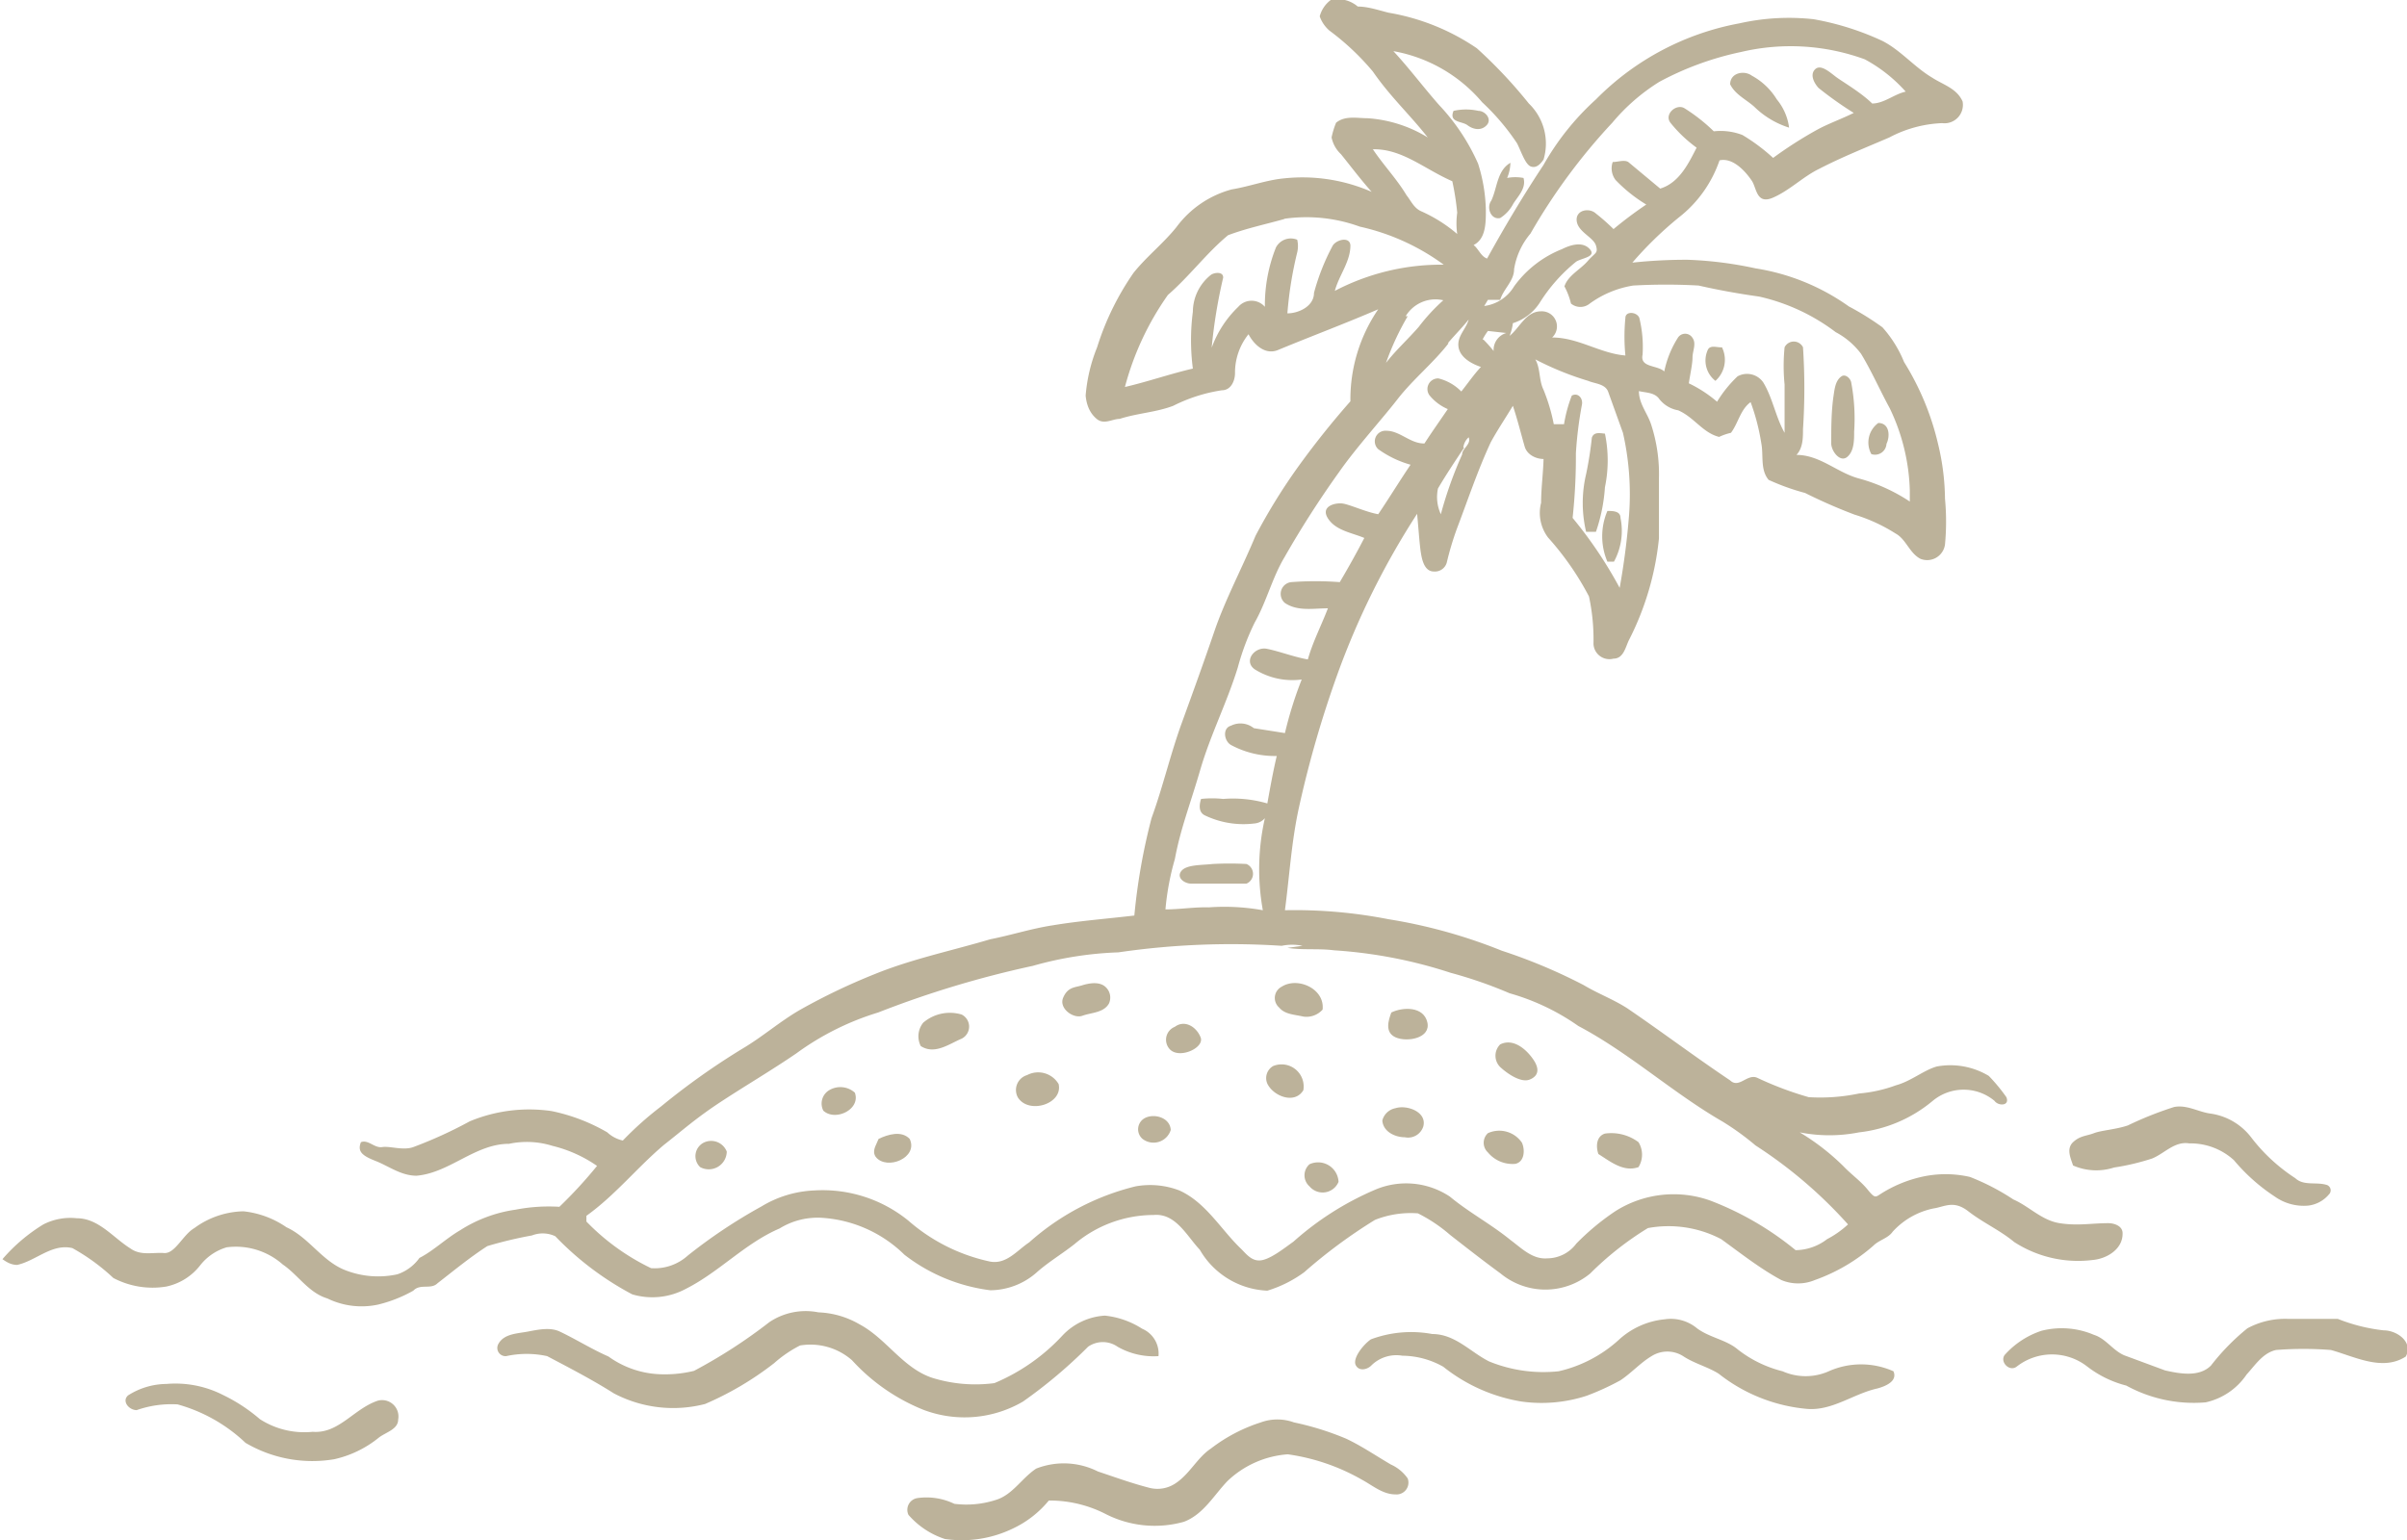 <?xml version="1.0" encoding="UTF-8"?> <svg xmlns="http://www.w3.org/2000/svg" viewBox="0 0 58.82 37.65"><defs><style>.cls-1{fill:#bcb29a;}</style></defs><title>island palm</title><g id="Layer_2" data-name="Layer 2"><g id="Layer_1-2" data-name="Layer 1"><path class="cls-1" d="M32.25.4A.73.73,0,0,1,32.52,0a.75.75,0,0,1,.66.16c.25,0,.51.09.75.15a5.44,5.44,0,0,1,2.16.87,11.59,11.59,0,0,1,1.27,1.35,1.36,1.36,0,0,1,.36,1.37c-.07.1-.17.22-.31.17s-.24-.38-.34-.57a5.61,5.61,0,0,0-.85-1,3.69,3.69,0,0,0-2.17-1.25c.39.42.74.89,1.12,1.32A5.07,5.07,0,0,1,36.12,4a4,4,0,0,1,.19,1.14c0,.31,0,.7-.3.85.12.09.18.28.33.33.43-.78.89-1.55,1.38-2.29A6.41,6.41,0,0,1,39,2.43,6.61,6.61,0,0,1,42.51.57a5.51,5.51,0,0,1,1.81-.1A6.75,6.75,0,0,1,46,1c.45.23.78.64,1.22.9.26.17.6.26.74.58a.45.45,0,0,1-.5.53,3,3,0,0,0-1.29.35c-.58.25-1.16.48-1.72.77-.39.19-.71.52-1.12.7s-.4-.23-.52-.41-.44-.58-.79-.5a3,3,0,0,1-1,1.4,9,9,0,0,0-1.13,1.1,12.34,12.34,0,0,1,1.35-.07,9.31,9.31,0,0,1,1.66.21,5.36,5.36,0,0,1,2.28.93A6.92,6.92,0,0,1,46,8a2.89,2.89,0,0,1,.53.85,6.61,6.61,0,0,1,.83,2,5.92,5.92,0,0,1,.17,1.34,6,6,0,0,1,0,1.12.44.44,0,0,1-.6.35c-.27-.14-.35-.48-.61-.62a4.09,4.09,0,0,0-1-.46,13,13,0,0,1-1.21-.53,5.55,5.55,0,0,1-.89-.32c-.21-.25-.12-.6-.18-.9a5.23,5.23,0,0,0-.26-1c-.25.18-.3.51-.48.75a1.42,1.42,0,0,0-.29.1c-.4-.1-.61-.48-1-.65a.75.75,0,0,1-.48-.3c-.12-.14-.32-.13-.48-.17,0,.31.21.54.3.82a3.92,3.92,0,0,1,.19,1.31c0,.49,0,1,0,1.47a7,7,0,0,1-.74,2.5c-.08.17-.13.44-.37.44a.39.39,0,0,1-.49-.36,5,5,0,0,0-.11-1.16,7,7,0,0,0-1-1.44,1,1,0,0,1-.17-.85c0-.35.05-.71.06-1.07-.18,0-.4-.1-.46-.3s-.18-.68-.29-1c-.18.3-.37.58-.54.89-.32.69-.56,1.41-.83,2.12a7.36,7.36,0,0,0-.24.8.3.3,0,0,1-.32.24c-.23,0-.29-.28-.32-.47s-.06-.63-.09-.94a19.19,19.19,0,0,0-1.95,3.93,26.38,26.38,0,0,0-.94,3.26c-.18.82-.23,1.67-.34,2.5a11.91,11.91,0,0,1,2.53.22,12.81,12.81,0,0,1,2.77.77,13.33,13.33,0,0,1,2,.84c.35.21.73.35,1.07.57.85.58,1.66,1.19,2.51,1.76.22.21.42-.18.67-.06a8.21,8.21,0,0,0,1.25.47,4.61,4.61,0,0,0,1.23-.09,3.45,3.45,0,0,0,.9-.2c.37-.1.68-.37,1-.46a1.82,1.82,0,0,1,1.27.23,4.24,4.24,0,0,1,.43.52c.09.22-.2.22-.29.09a1.18,1.18,0,0,0-1.51,0,3.39,3.39,0,0,1-1.8.77,3.73,3.73,0,0,1-1.45,0,5.69,5.69,0,0,1,1.07.83c.19.2.42.36.59.57s.19.19.31.11a3.14,3.14,0,0,1,1-.42,2.66,2.66,0,0,1,1.19,0,5.62,5.62,0,0,1,1.06.55c.39.17.69.51,1.13.58s.79,0,1.19,0c.15,0,.36.07.35.26,0,.38-.39.61-.73.64a2.87,2.87,0,0,1-1.92-.44c-.35-.29-.76-.47-1.12-.75s-.58-.11-.85-.07a1.85,1.85,0,0,0-1,.57c-.11.16-.33.2-.47.34a4.39,4.39,0,0,1-1.43.84,1.06,1.06,0,0,1-.82,0c-.52-.28-1-.66-1.47-1a2.77,2.77,0,0,0-1.79-.27,7.58,7.58,0,0,0-1.41,1.11,1.72,1.72,0,0,1-2.19,0c-.41-.3-.82-.62-1.23-.94a3.77,3.77,0,0,0-.79-.53,2.36,2.36,0,0,0-1.05.16,12.67,12.67,0,0,0-1.73,1.28,3,3,0,0,1-.9.45,2,2,0,0,1-1.65-1c-.32-.34-.59-.9-1.13-.85a3,3,0,0,0-1.93.71c-.29.23-.61.42-.9.67a1.73,1.73,0,0,1-1.16.46,4.29,4.29,0,0,1-2.1-.87,3.16,3.16,0,0,0-2-.9,1.77,1.77,0,0,0-1.05.26c-.84.36-1.47,1.06-2.28,1.47a1.73,1.73,0,0,1-1.32.14,7.39,7.39,0,0,1-1.88-1.42A.72.72,0,0,0,13,30.2a10.16,10.16,0,0,0-1.09.26c-.42.27-.82.6-1.22.91-.16.16-.42,0-.59.18a3.35,3.35,0,0,1-.86.34A1.91,1.91,0,0,1,8,31.74c-.46-.14-.71-.57-1.09-.83a1.73,1.73,0,0,0-1.37-.42,1.28,1.28,0,0,0-.64.43,1.42,1.42,0,0,1-.84.53,2.06,2.06,0,0,1-1.29-.21,5,5,0,0,0-1-.73c-.5-.12-.89.31-1.35.41-.15,0-.26-.07-.36-.14a4.21,4.21,0,0,1,1-.85,1.45,1.45,0,0,1,.82-.15c.53,0,.89.48,1.31.74.25.18.55.09.82.11s.46-.45.74-.61a2.09,2.09,0,0,1,1.2-.41A2.27,2.27,0,0,1,7,30c.55.25.87.83,1.44,1.05a2.2,2.2,0,0,0,1.27.1,1.09,1.09,0,0,0,.54-.4c.35-.18.64-.47,1-.68a3.39,3.39,0,0,1,1.35-.5,4.25,4.25,0,0,1,1.07-.07,11.11,11.11,0,0,0,.92-1,3.26,3.26,0,0,0-1.09-.49,2.1,2.1,0,0,0-1.06-.05c-.83,0-1.45.71-2.26.78-.38,0-.67-.23-1-.36s-.45-.23-.36-.46c.18-.07.33.15.52.12s.51.09.76,0a10.67,10.67,0,0,0,1.38-.63,3.79,3.79,0,0,1,2-.25,4.5,4.5,0,0,1,1.36.52.82.82,0,0,0,.38.2,8.11,8.11,0,0,1,.93-.83,17.49,17.49,0,0,1,2-1.42c.49-.29.92-.67,1.41-.95a15.18,15.18,0,0,1,1.82-.87c.91-.37,1.88-.57,2.82-.85.51-.1,1-.26,1.52-.34.66-.11,1.32-.16,2-.24A14.81,14.81,0,0,1,28.14,20c.28-.77.46-1.56.74-2.33s.54-1.49.8-2.25.68-1.55,1-2.32a14.37,14.37,0,0,1,1-1.63A20.8,20.8,0,0,1,33,9.81a3.9,3.9,0,0,1,.68-2.25c-.81.35-1.64.66-2.46,1-.31.12-.58-.14-.71-.39a1.5,1.5,0,0,0-.33.95c0,.19-.1.42-.32.42a3.94,3.94,0,0,0-1.19.38c-.42.16-.88.18-1.31.32-.18,0-.38.15-.56,0s-.25-.36-.27-.57a4,4,0,0,1,.28-1.18,6.69,6.69,0,0,1,.89-1.82c.32-.4.73-.72,1.05-1.12a2.48,2.48,0,0,1,1.35-.92c.43-.07.85-.23,1.28-.27a4.22,4.22,0,0,1,2.14.33c-.26-.29-.5-.61-.75-.92a.77.77,0,0,1-.23-.41A2,2,0,0,1,32.65,3c.22-.18.51-.11.77-.11a3.22,3.22,0,0,1,1.47.47c-.43-.55-.92-1-1.34-1.61a6.17,6.17,0,0,0-1.06-1A.82.82,0,0,1,32.25.4Zm10.3.87a7.43,7.43,0,0,0-2,.73A4.8,4.8,0,0,0,39.4,3a14.58,14.58,0,0,0-2,2.71,1.78,1.78,0,0,0-.4.87c0,.29-.26.48-.34.75l-.3,0-.09.15A1,1,0,0,0,37,7a2.65,2.65,0,0,1,1.17-.91c.2-.1.5-.2.68,0s-.24.22-.35.32a4.07,4.07,0,0,0-.88,1,1.22,1.22,0,0,1-.65.49,1.18,1.18,0,0,1-.08.31c.25-.2.4-.6.77-.6a.37.37,0,0,1,.27.64c.64,0,1.17.39,1.79.44a4.67,4.67,0,0,1,0-.92c0-.17.28-.15.34,0a3,3,0,0,1,.08.9c-.07.32.36.25.53.41A2.46,2.46,0,0,1,41,8.26a.21.21,0,0,1,.36,0c.1.14,0,.32,0,.48s-.06.42-.09.63a3.15,3.15,0,0,1,.69.45,3,3,0,0,1,.5-.62.48.48,0,0,1,.63.15c.23.38.3.84.52,1.23,0-.4,0-.79,0-1.18a4.6,4.6,0,0,1,0-.91.25.25,0,0,1,.45,0,15.25,15.25,0,0,1,0,2c0,.21,0,.46-.16.63.58,0,1,.44,1.54.58a4.28,4.28,0,0,1,1.23.56c0-.1,0-.19,0-.28a4.94,4.94,0,0,0-.49-2c-.24-.44-.44-.9-.7-1.33a1.86,1.86,0,0,0-.62-.53,4.86,4.86,0,0,0-1.87-.87c-.5-.07-1-.16-1.48-.27a14.25,14.25,0,0,0-1.6,0,2.47,2.47,0,0,0-1.06.44.36.36,0,0,1-.46,0A1.75,1.75,0,0,0,38.23,7c.09-.27.39-.41.57-.62S39.06,6.2,39,6s-.44-.33-.47-.6.31-.33.47-.18a5.08,5.08,0,0,1,.43.38A9.86,9.86,0,0,1,40.23,5a3.66,3.66,0,0,1-.75-.6.47.47,0,0,1-.07-.44c.13,0,.28-.06.38,0l.78.65c.47-.14.7-.63.89-1A3.33,3.33,0,0,1,40.82,3c-.16-.21.15-.48.35-.35a4.27,4.27,0,0,1,.71.56,1.49,1.49,0,0,1,.7.09,4.58,4.58,0,0,1,.75.56,10,10,0,0,1,1.06-.68c.29-.16.61-.27.91-.42a8.87,8.87,0,0,1-.86-.61c-.11-.12-.22-.33-.08-.46s.37.09.52.2.61.38.87.64c.29,0,.54-.23.82-.29a3.67,3.67,0,0,0-1-.79A5.28,5.28,0,0,0,42.55,1.27Zm-9,2.38c.26.39.58.72.82,1.12.11.14.18.31.35.39a3.6,3.6,0,0,1,.89.56,1.87,1.87,0,0,1,0-.52,6.5,6.5,0,0,0-.12-.77C34.8,4.13,34.25,3.62,33.52,3.65Zm-2.15,1.7c-.46.13-.94.23-1.39.4-.53.44-.94,1-1.47,1.46a7,7,0,0,0-1.05,2.25c.56-.13,1.1-.32,1.66-.45a5.4,5.4,0,0,1,0-1.39,1.16,1.16,0,0,1,.44-.9c.08-.06.31-.09.3.07a12.69,12.69,0,0,0-.28,1.71,2.61,2.61,0,0,1,.65-1,.43.43,0,0,1,.65,0,3.81,3.81,0,0,1,.27-1.45.41.41,0,0,1,.52-.19.67.67,0,0,1,0,.31,9.26,9.26,0,0,0-.24,1.49c.27,0,.65-.17.65-.5A5.39,5.39,0,0,1,32.57,6c.1-.15.42-.22.43,0,0,.4-.28.73-.38,1.11a5.61,5.61,0,0,1,2.66-.64,5.46,5.46,0,0,0-2.05-.93A3.82,3.82,0,0,0,31.37,5.35Zm3,2.38a6.57,6.57,0,0,0-.53,1.14c.24-.31.54-.58.8-.88a4.63,4.63,0,0,1,.6-.65A.85.85,0,0,0,34.35,7.73Zm1,.66c-.38.49-.87.88-1.25,1.37s-1,1.17-1.42,1.77a23.93,23.93,0,0,0-1.34,2.09c-.3.5-.44,1.09-.73,1.6a6,6,0,0,0-.41,1.09c-.26.85-.67,1.65-.92,2.51s-.48,1.43-.62,2.18a6.5,6.5,0,0,0-.23,1.23c.35,0,.71-.06,1.06-.05a5.3,5.3,0,0,1,1.32.07A5.65,5.65,0,0,1,30.91,20a.38.38,0,0,1-.26.13,2.18,2.18,0,0,1-1.21-.2c-.16-.08-.13-.27-.09-.4a2.44,2.44,0,0,1,.54,0,3,3,0,0,1,1.08.11c.07-.39.14-.78.23-1.16a2.26,2.26,0,0,1-1.12-.27c-.17-.1-.21-.41,0-.47a.52.52,0,0,1,.56.06l.76.12a9.5,9.5,0,0,1,.41-1.31,1.73,1.73,0,0,1-1.15-.25c-.28-.2,0-.56.3-.5s.66.2,1,.26c.12-.43.33-.83.49-1.25-.35,0-.74.08-1.05-.13a.29.29,0,0,1,.15-.51,7.88,7.88,0,0,1,1.19,0q.32-.54.6-1.08c-.31-.13-.7-.18-.89-.48s.19-.39.37-.36.57.21.86.26c.27-.4.52-.81.79-1.21a2.51,2.51,0,0,1-.79-.38.26.26,0,0,1,.2-.45c.33,0,.59.32.93.31.18-.28.38-.56.57-.84a1.17,1.17,0,0,1-.45-.34.26.26,0,0,1,.22-.41,1.17,1.17,0,0,1,.56.32c.16-.2.31-.42.48-.6-.24-.08-.52-.24-.55-.5s.19-.43.25-.66C35.74,8,35.55,8.19,35.38,8.39Zm.85-.09a3.33,3.33,0,0,1,.25.28.43.43,0,0,1,.31-.44l-.45-.05C36.31,8.16,36.27,8.22,36.23,8.3Zm1.26.47c.14.23.09.52.21.76a4.54,4.54,0,0,1,.25.84h.25a3.46,3.46,0,0,1,.19-.7c.15-.08.27.06.25.21a9.6,9.6,0,0,0-.15,1.2,13.93,13.93,0,0,1-.08,1.58,10.44,10.44,0,0,1,1.15,1.71,17.87,17.87,0,0,0,.23-1.79,6.78,6.78,0,0,0-.15-2l-.36-1c-.07-.2-.33-.2-.49-.27A7.42,7.42,0,0,1,37.49,8.77Zm-1.73,2.17c-.22.33-.44.66-.64,1a1,1,0,0,0,.07.63,9.77,9.77,0,0,1,.52-1.46c0-.15.23-.25.16-.42A.39.39,0,0,0,35.76,10.94ZM27.33,23.28a8.68,8.68,0,0,0-2.09.33,24.58,24.58,0,0,0-3.78,1.14,6.67,6.67,0,0,0-2,1c-.6.41-1.23.78-1.84,1.18s-.94.7-1.4,1.06c-.65.55-1.19,1.23-1.89,1.73l0,.14A5.53,5.53,0,0,0,15.91,31a1.21,1.21,0,0,0,.9-.31,12.81,12.81,0,0,1,1.8-1.2,2.7,2.7,0,0,1,1.29-.39,3.32,3.32,0,0,1,2.3.74,4.44,4.44,0,0,0,2,1c.4.07.66-.28.95-.47A6.07,6.07,0,0,1,27.75,29a2,2,0,0,1,1.07.1c.64.29,1,.93,1.48,1.4.14.13.27.33.5.31s.56-.28.81-.46a7.3,7.3,0,0,1,2-1.27,1.93,1.93,0,0,1,1.82.17c.47.39,1,.67,1.48,1.06.27.2.54.48.9.45a.89.89,0,0,0,.71-.36,6,6,0,0,1,.95-.79,2.66,2.66,0,0,1,2.33-.26,7.5,7.5,0,0,1,2.08,1.21,1.29,1.29,0,0,0,.77-.27,2.34,2.34,0,0,0,.51-.36A11.14,11.14,0,0,0,42.9,28a6.52,6.52,0,0,0-.8-.58c-1.23-.71-2.28-1.68-3.53-2.34a5.53,5.53,0,0,0-1.68-.8,10.67,10.67,0,0,0-1.44-.5,11.5,11.5,0,0,0-2.85-.55c-.38-.05-.76,0-1.14-.06l.37-.05a1.25,1.25,0,0,0-.51,0A19,19,0,0,0,27.33,23.28Z"></path><path class="cls-1" d="M42.28,2.06c0-.28.34-.35.53-.21a1.62,1.62,0,0,1,.61.58,1.35,1.35,0,0,1,.3.69,2.13,2.13,0,0,1-.85-.51C42.67,2.43,42.4,2.31,42.28,2.06Z"></path><path class="cls-1" d="M35.52,2.71a1.4,1.4,0,0,1,.61,0c.16,0,.34.2.2.35s-.34.1-.47,0S35.4,3,35.52,2.71Z"></path><path class="cls-1" d="M36.44,4.91c.15-.31.14-.74.47-.93a1,1,0,0,1-.08.37,1.08,1.08,0,0,1,.4,0c.07.25-.13.44-.25.63a.9.9,0,0,1-.32.35C36.43,5.38,36.32,5.07,36.44,4.91Z"></path><path class="cls-1" d="M41.73,8.56c.06-.14.23-.06.35-.07a.69.69,0,0,1-.16.82A.63.63,0,0,1,41.73,8.56Z"></path><path class="cls-1" d="M45,9.2c.1-.07.23.06.24.16a4.71,4.71,0,0,1,.07,1.19c0,.21,0,.48-.17.62s-.38-.13-.39-.32c0-.38,0-.75.05-1.13C44.83,9.54,44.84,9.31,45,9.2Z"></path><path class="cls-1" d="M45.73,11.1a.59.59,0,0,1,.17-.76c.28,0,.29.33.2.51A.28.28,0,0,1,45.73,11.1Z"></path><path class="cls-1" d="M38.9,10.7c.05-.15.2-.11.32-.1a3.22,3.22,0,0,1,0,1.31A4.16,4.16,0,0,1,39,13l-.24,0a3.06,3.06,0,0,1,0-1.41A8.85,8.85,0,0,0,38.9,10.7Z"></path><path class="cls-1" d="M39.28,12.49c.13,0,.32,0,.32.17a1.57,1.57,0,0,1-.16,1.07l-.16,0A1.58,1.58,0,0,1,39.28,12.49Z"></path><path class="cls-1" d="M29.63,21.12a7.66,7.66,0,0,1,.83,0,.26.26,0,0,1,0,.48c-.45,0-.9,0-1.35,0-.17,0-.37-.15-.24-.31S29.38,21.15,29.63,21.12Z"></path><path class="cls-1" d="M26.43,24.09c.19-.06.46-.11.61.06a.35.35,0,0,1,.06.38c-.13.23-.43.22-.65.3s-.58-.18-.47-.44S26.26,24.14,26.43,24.09Z"></path><path class="cls-1" d="M31.32,24.12c.39-.25,1.06.05,1,.56a.53.53,0,0,1-.47.17c-.21-.05-.45-.05-.59-.22A.31.31,0,0,1,31.32,24.12Z"></path><path class="cls-1" d="M34,24.75c.29-.14.79-.15.88.24s-.49.49-.77.37S33.93,24.94,34,24.75Z"></path><path class="cls-1" d="M22.56,25a1,1,0,0,1,.94-.2.33.33,0,0,1,0,.59c-.31.13-.66.4-1,.18A.53.53,0,0,1,22.56,25Z"></path><path class="cls-1" d="M28.71,25.1c.24-.18.53,0,.63.26s-.55.55-.77.27A.34.34,0,0,1,28.71,25.1Z"></path><path class="cls-1" d="M36.66,25.53c.32-.16.64.12.81.37s.11.41-.09.49-.51-.12-.69-.28A.39.39,0,0,1,36.66,25.53Z"></path><path class="cls-1" d="M31.11,26.06a.54.54,0,0,1,.74.59c-.21.35-.73.15-.88-.16A.34.34,0,0,1,31.11,26.06Z"></path><path class="cls-1" d="M25.1,26.28a.58.58,0,0,1,.77.22c.11.49-.74.75-1,.32A.38.38,0,0,1,25.1,26.28Z"></path><path class="cls-1" d="M20.28,26.64a.53.53,0,0,1,.61.07c.15.41-.48.71-.77.44A.38.38,0,0,1,20.28,26.64Z"></path><path class="cls-1" d="M34.1,27.09c.28-.09.78.09.68.45a.39.39,0,0,1-.45.26c-.23,0-.53-.13-.55-.41A.41.41,0,0,1,34.1,27.09Z"></path><path class="cls-1" d="M52,27.51a8.58,8.58,0,0,1,1.13-.45c.31-.06.59.12.88.16a1.52,1.52,0,0,1,1,.58,4.31,4.31,0,0,0,1.08,1c.2.19.5.09.75.16a.14.14,0,0,1,.07.24.78.78,0,0,1-.5.27,1.22,1.22,0,0,1-.82-.22,4.57,4.57,0,0,1-1-.89,1.57,1.57,0,0,0-1.09-.41c-.36-.06-.61.25-.91.37a5.73,5.73,0,0,1-.93.22,1.41,1.41,0,0,1-1-.05c-.06-.18-.17-.41,0-.57s.33-.15.51-.22S51.71,27.61,52,27.51Z"></path><path class="cls-1" d="M28,27.32c.22-.1.59,0,.61.3a.44.44,0,0,1-.69.22A.31.31,0,0,1,28,27.32Z"></path><path class="cls-1" d="M36.36,27.7a.67.67,0,0,1,.83.23c.08.17.07.47-.16.52a.78.78,0,0,1-.67-.28A.32.32,0,0,1,36.36,27.7Z"></path><path class="cls-1" d="M21.47,27.84c.23-.11.56-.21.76,0,.22.46-.56.78-.83.44C21.3,28.13,21.41,28,21.47,27.84Z"></path><path class="cls-1" d="M39.06,28.21c-.06-.17-.06-.43.16-.5a1.11,1.11,0,0,1,.82.21.58.58,0,0,1,0,.61C39.67,28.66,39.35,28.39,39.06,28.21Z"></path><path class="cls-1" d="M17.2,27.93a.41.41,0,0,1,.56.22.44.44,0,0,1-.65.38A.37.37,0,0,1,17.2,27.93Z"></path><path class="cls-1" d="M32,28.46a.5.5,0,0,1,.71.43A.42.42,0,0,1,32,29,.36.36,0,0,1,32,28.46Z"></path><path class="cls-1" d="M18.8,32.32A1.59,1.59,0,0,1,20,32.08a2.15,2.15,0,0,1,1,.29c.66.35,1.06,1.07,1.78,1.31a3.55,3.55,0,0,0,1.52.13,4.79,4.79,0,0,0,1.66-1.16A1.55,1.55,0,0,1,27,32.16a2.08,2.08,0,0,1,.91.32.66.66,0,0,1,.4.67,1.77,1.77,0,0,1-1-.23.63.63,0,0,0-.72,0A12,12,0,0,1,25,34.26a2.83,2.83,0,0,1-2.44.2,4.76,4.76,0,0,1-1.74-1.21,1.54,1.54,0,0,0-1.27-.36,3,3,0,0,0-.63.43,7.64,7.64,0,0,1-1.69,1A3.11,3.11,0,0,1,15,34.06c-.52-.33-1.08-.62-1.63-.91a2.34,2.34,0,0,0-1,0,.2.2,0,0,1-.2-.28c.13-.27.47-.27.73-.32s.55-.11.78,0c.4.19.78.43,1.19.61a2.3,2.3,0,0,0,1.2.43,3,3,0,0,0,.89-.08A12.61,12.61,0,0,0,18.8,32.32Z"></path><path class="cls-1" d="M40.68,32.25a1,1,0,0,1,.79.22c.31.23.72.28,1,.52a2.91,2.91,0,0,0,1.09.53,1.39,1.39,0,0,0,1.13,0,1.94,1.94,0,0,1,1.58,0c.11.25-.21.37-.39.42-.59.13-1.1.55-1.72.5A4.06,4.06,0,0,1,42,33.58c-.27-.17-.6-.25-.87-.43a.72.72,0,0,0-.77,0c-.27.16-.49.41-.76.59a6.22,6.22,0,0,1-.83.38,3.55,3.55,0,0,1-1.59.14,4.13,4.13,0,0,1-1.91-.85,2.06,2.06,0,0,0-1-.27.87.87,0,0,0-.75.23c-.1.11-.31.16-.39,0s.17-.49.37-.63A2.81,2.81,0,0,1,35,32.61c.56,0,.93.44,1.39.67a3.51,3.51,0,0,0,1.7.24,3.26,3.26,0,0,0,1.46-.76A1.93,1.93,0,0,1,40.68,32.25Z"></path><path class="cls-1" d="M54.92,32.47a1.94,1.94,0,0,1,1-.23c.4,0,.81,0,1.21,0a4.28,4.28,0,0,0,1.12.28c.32,0,.73.28.54.64-.57.37-1.25,0-1.83-.16a8.54,8.54,0,0,0-1.34,0c-.32.07-.51.37-.72.6a1.63,1.63,0,0,1-1,.68,3.43,3.43,0,0,1-1.94-.41A2.62,2.62,0,0,1,51,33.4a1.4,1.4,0,0,0-1.71,0c-.18.15-.43-.11-.3-.28a2.08,2.08,0,0,1,.9-.59,2,2,0,0,1,1.28.1c.29.09.46.38.74.5l1,.37c.36.08.83.17,1.12-.12A5.47,5.47,0,0,1,54.92,32.47Z"></path><path class="cls-1" d="M4.07,33.83a2.56,2.56,0,0,1,1.38.27,4.11,4.11,0,0,1,.9.59A2,2,0,0,0,7.64,35c.64.05,1-.56,1.59-.76a.4.4,0,0,1,.5.46c0,.24-.3.31-.47.44a2.64,2.64,0,0,1-1.09.53A3.22,3.22,0,0,1,6,35.27a3.94,3.94,0,0,0-1.66-.94,2.56,2.56,0,0,0-1,.14c-.19,0-.37-.22-.21-.36A1.77,1.77,0,0,1,4.07,33.83Z"></path><path class="cls-1" d="M30.81,34.77a1.18,1.18,0,0,1,.81,0,7,7,0,0,1,1.28.4c.38.18.73.42,1.09.63a1,1,0,0,1,.41.34.29.29,0,0,1-.3.39c-.31,0-.56-.22-.82-.36a5.06,5.06,0,0,0-1.81-.62A2.38,2.38,0,0,0,30,36.2c-.33.34-.59.82-1.07,1A2.64,2.64,0,0,1,27,37a3,3,0,0,0-1.37-.32,2.52,2.52,0,0,1-.89.69,2.86,2.86,0,0,1-1.65.25,2,2,0,0,1-.89-.59.29.29,0,0,1,.22-.41,1.56,1.56,0,0,1,.9.14,2.34,2.34,0,0,0,1-.09c.42-.12.64-.53,1-.77a1.85,1.85,0,0,1,1.51.07c.42.14.83.29,1.26.4a.79.79,0,0,0,.65-.12c.34-.23.52-.62.85-.84A4,4,0,0,1,30.81,34.77Z"></path></g></g></svg> 